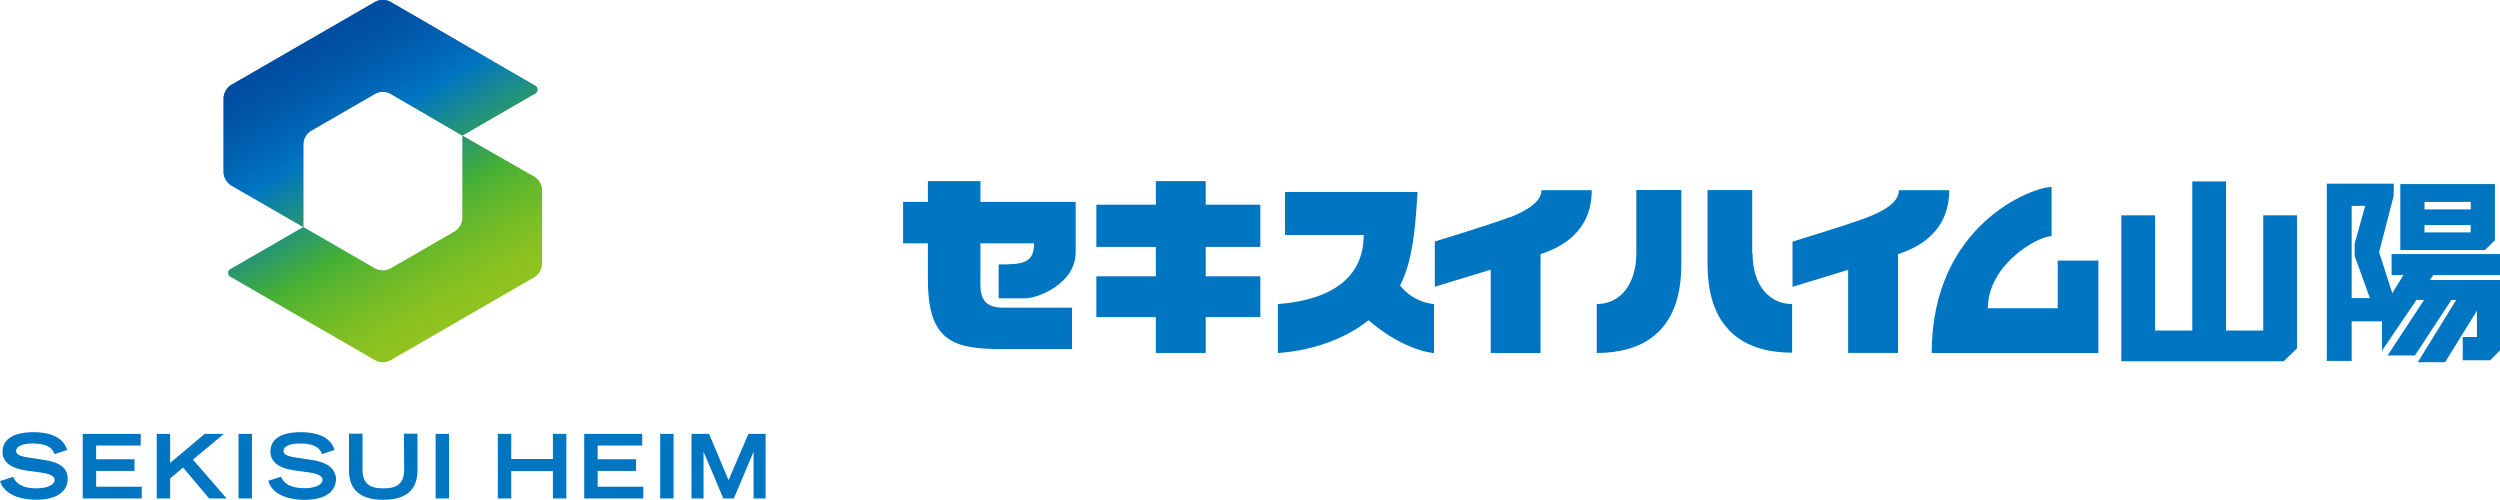 <svg xmlns="http://www.w3.org/2000/svg" xmlns:xlink="http://www.w3.org/1999/xlink" viewBox="0 0 368.95 73.79"><defs><style>.cls-1{fill:#0075c2;}.cls-2{fill:url(#名称未設定グラデーション_3);}.cls-3{fill:url(#名称未設定グラデーション_3-2);}</style><linearGradient id="名称未設定グラデーション_3" x1="48.02" y1="5.39" x2="70.49" y2="44.31" gradientUnits="userSpaceOnUse"><stop offset="0" stop-color="#004ea2"/><stop offset="0.1" stop-color="#0055a8"/><stop offset="0.25" stop-color="#0069b8"/><stop offset="0.32" stop-color="#0075c2"/><stop offset="0.64" stop-color="#45b035"/><stop offset="0.71" stop-color="#5ab52f"/><stop offset="0.83" stop-color="#77bd26"/><stop offset="0.93" stop-color="#89c121"/><stop offset="1" stop-color="#8fc31f"/></linearGradient><linearGradient id="名称未設定グラデーション_3-2" x1="42.5" y1="9.15" x2="64.97" y2="48.06" xlink:href="#名称未設定グラデーション_3"/></defs><g id="レイヤー_2" data-name="レイヤー 2"><g id="レイヤー_1-2" data-name="レイヤー 1"><path class="cls-1" d="M6.61,67.89l-2.22-.34c-2-.25-2-.75-2-1,0-.82,1.24-1.1,2.41-1.1,2.41,0,3,.86,3.22,1.51l0,.07,1.87-.62,0-.07c-.23-.63-.92-2.56-5-2.56C2,63.8.37,64.82.37,66.68c0,1.47,1.22,2.44,3.44,2.75l2.25.31c.9.11,2,.39,2,1.1s-1.12,1.23-2.66,1.23c-2.34,0-3.07-.88-3.44-1.64l0-.06L0,71,0,71c.79,2.55,4.25,2.75,5.3,2.75,3,0,4.69-1.14,4.69-3.12C10,69.15,8.9,68.24,6.61,67.89Z"/><polygon class="cls-1" points="14.19 69.5 19.85 69.5 19.85 67.78 14.19 67.78 14.19 65.75 20.77 65.75 20.77 64.03 12.21 64.03 12.21 73.56 20.92 73.56 20.92 71.83 14.19 71.83 14.19 69.5"/><polygon class="cls-1" points="33.04 64.03 30.21 64.03 25.11 68.32 25.11 64.03 23.13 64.03 23.13 73.56 25.11 73.56 25.11 70.6 27.02 69 30.86 73.56 33.45 73.56 28.47 67.83 33.04 64.03"/><rect class="cls-1" x="35.2" y="64.03" width="1.98" height="9.53"/><path class="cls-1" d="M46.07,67.89l-2.22-.34c-2-.25-2-.75-2-1,0-.82,1.25-1.1,2.42-1.1,2.41,0,3,.86,3.22,1.51l0,.07,1.87-.62,0-.07c-.23-.63-.93-2.56-5-2.56-2.87,0-4.45,1-4.45,2.88,0,1.47,1.23,2.44,3.45,2.75l2.24.31c.9.11,2,.39,2,1.1s-1.12,1.23-2.66,1.23c-2.34,0-3.07-.88-3.45-1.64l0-.06-1.89.6,0,.07c.79,2.55,4.25,2.75,5.29,2.75,3,0,4.7-1.14,4.7-3.12C49.48,69.15,48.36,68.24,46.07,67.89Z"/><path class="cls-1" d="M59.65,69.33c0,2.41-1.55,2.74-3.07,2.74s-3.08-.33-3.08-2.74V64h-2v5.43c0,2.87,1.71,4.33,5.06,4.33s5.05-1.46,5.05-4.33V64h-2Z"/><rect class="cls-1" x="64.29" y="64.03" width="1.98" height="9.53"/><polygon class="cls-1" points="81.6 67.74 75.45 67.74 75.45 64.03 73.47 64.03 73.47 73.56 75.45 73.56 75.45 69.52 81.6 69.52 81.6 73.56 83.58 73.56 83.58 64.03 81.6 64.03 81.6 67.74"/><polygon class="cls-1" points="88.2 69.5 93.87 69.5 93.87 67.78 88.2 67.78 88.2 65.75 94.78 65.75 94.78 64.03 86.22 64.03 86.22 73.56 94.94 73.56 94.94 71.83 88.2 71.83 88.2 69.5"/><rect class="cls-1" x="97.43" y="64.03" width="1.98" height="9.53"/><polygon class="cls-1" points="110.45 64.03 107.52 70.87 104.66 64.07 104.64 64.03 102.05 64.03 102.05 73.56 103.83 73.56 103.83 66.67 106.73 73.51 106.75 73.56 108.3 73.56 111.21 66.67 111.21 73.56 112.99 73.56 112.99 64.03 110.45 64.03"/><path class="cls-2" d="M44.76,33.5V21.22a2.42,2.42,0,0,1,1.1-1.9l9.54-5.51a2.42,2.42,0,0,1,2.19,0L68.23,20l10.63-6.14a.67.67,0,0,0,0-1.27L57.59.26a2.42,2.42,0,0,0-2.19,0L34.12,12.54A2.45,2.45,0,0,0,33,14.44v11a2.43,2.43,0,0,0,1.09,1.9Z"/><path class="cls-3" d="M68.23,20V32.23a2.44,2.44,0,0,1-1.1,1.9l-9.54,5.51a2.42,2.42,0,0,1-2.19,0L44.76,33.5,34.12,39.64a.67.67,0,0,0,0,1.27L55.4,53.19a2.42,2.42,0,0,0,2.19,0L78.86,40.91A2.43,2.43,0,0,0,80,39V28a2.42,2.42,0,0,0-1.1-1.9Z"/><path class="cls-2" d="M44.76,33.5V21.22a2.42,2.42,0,0,1,1.1-1.9l9.54-5.51a2.42,2.42,0,0,1,2.19,0L68.23,20l10.63-6.14a.67.67,0,0,0,0-1.27L57.59.26a2.42,2.42,0,0,0-2.19,0L34.12,12.54A2.45,2.45,0,0,0,33,14.44v11a2.43,2.43,0,0,0,1.09,1.9Z"/><path class="cls-3" d="M68.23,20V32.23a2.44,2.44,0,0,1-1.1,1.9l-9.54,5.51a2.42,2.42,0,0,1-2.19,0L44.76,33.5,34.12,39.64a.67.67,0,0,0,0,1.27L55.4,53.19a2.42,2.42,0,0,0,2.19,0L78.86,40.91A2.43,2.43,0,0,0,80,39V28a2.42,2.42,0,0,0-1.1-1.9Z"/><polygon class="cls-1" points="334.01 31.78 334.01 48.78 328.52 48.78 328.52 26.77 323.54 26.77 323.54 48.78 318.05 48.78 318.05 31.78 313.06 31.78 313.06 53.32 337.02 53.32 338.99 51.41 338.99 31.78 334.01 31.78"/><path class="cls-1" d="M354.24,27.16V36.9h12.48l1.48-1.43V27.16Zm3.57,6.06h6.81V34.3h-6.81Zm6.82-2.32h-6.82V29.8h6.82Z"/><polygon class="cls-1" points="368.95 40.59 368.95 37.5 352.95 37.5 352.95 40.59 354.7 40.59 351.54 45.71 351.54 51.75 356.62 44.26 357.75 44.26 352.36 52.46 356.39 52.46 361.78 44.26 362.49 44.26 356.82 53.45 360.85 53.45 365.55 45.84 365.55 49.73 363.45 49.73 363.45 53.17 367.5 53.17 368.95 51.72 368.95 41.32 358.61 41.32 359.11 40.59 368.95 40.59"/><path class="cls-1" d="M353.28,27.11h-9.89V53.27h3.67V47.42h6V43.29l-1.95-6.07,2.14-8.28ZM347.06,44V30.38h2l-1.56,5.56v1.82L349.75,44Z"/><path class="cls-1" d="M144.69,26.73h-7.75v3.06h-3.66v6.12h3.66v5.33c0,9.19,3.74,10.28,11.09,10.28h10.18V45.41H148.05c-3.73,0-3.36-2.61-3.36-5V35.91h7.92c0,2.93-1.66,3.12-5.23,3.12v5h4c1.53,0,7.37-2,7.37-6.84V29.79H144.69Z"/><polygon class="cls-1" points="177.94 26.73 170.58 26.73 170.58 30.21 161.8 30.21 161.8 36.44 170.58 36.44 170.58 40.78 161.8 40.78 161.8 46.8 170.58 46.8 170.58 52.09 177.94 52.09 177.94 46.8 186 46.8 186 40.78 177.94 40.78 177.94 36.44 186 36.44 186 30.21 177.94 30.21 177.94 26.73"/><path class="cls-1" d="M206.62,42.14c1.88-3.72,2.23-8.24,2.58-13.8H189.64v6.34h11.61c0,7.64-6.92,9.76-12.66,10.19V52.1c2.64-.19,8.55-1,13.38-4.84,5.42,4.65,9.66,4.84,9.66,4.84V44.87a7.3,7.3,0,0,1-5-2.73"/><path class="cls-1" d="M222.8,32.05c-2.54,1-11.05,3.59-11.05,3.59v6.67L220,39.8V52.1h7.35V37.52l.19-.08c2.75-.93,7.37-3.15,7.37-9.37h-7.42c0,1.67-2.1,3-4.65,4"/><path class="cls-1" d="M280.24,28.07c0,1.76-2.09,3-4.64,4s-11.06,3.59-11.06,3.59v6.67l8.21-2.51V52.09h7.36V37.52l.19-.07c2.74-.94,7.36-3.16,7.36-9.38Z"/><path class="cls-1" d="M258.59,37.38V28.05H252V39c0,10.45,6.35,13.05,12.48,13.05V44.87c-3.42,0-5.84-2.84-5.84-7.49"/><path class="cls-1" d="M241.49,37.38c0,4.65-2.43,7.49-5.84,7.49v7.22c6.14,0,12.48-2.6,12.48-13.05v-11h-6.64Z"/><path class="cls-1" d="M303.68,45.49H293.37c0-6.46,7.37-10.64,9.4-10.64V27.59c-2.81,0-17.69,5.54-17.69,24.51h24.6V38.46h-6Z"/></g></g></svg>